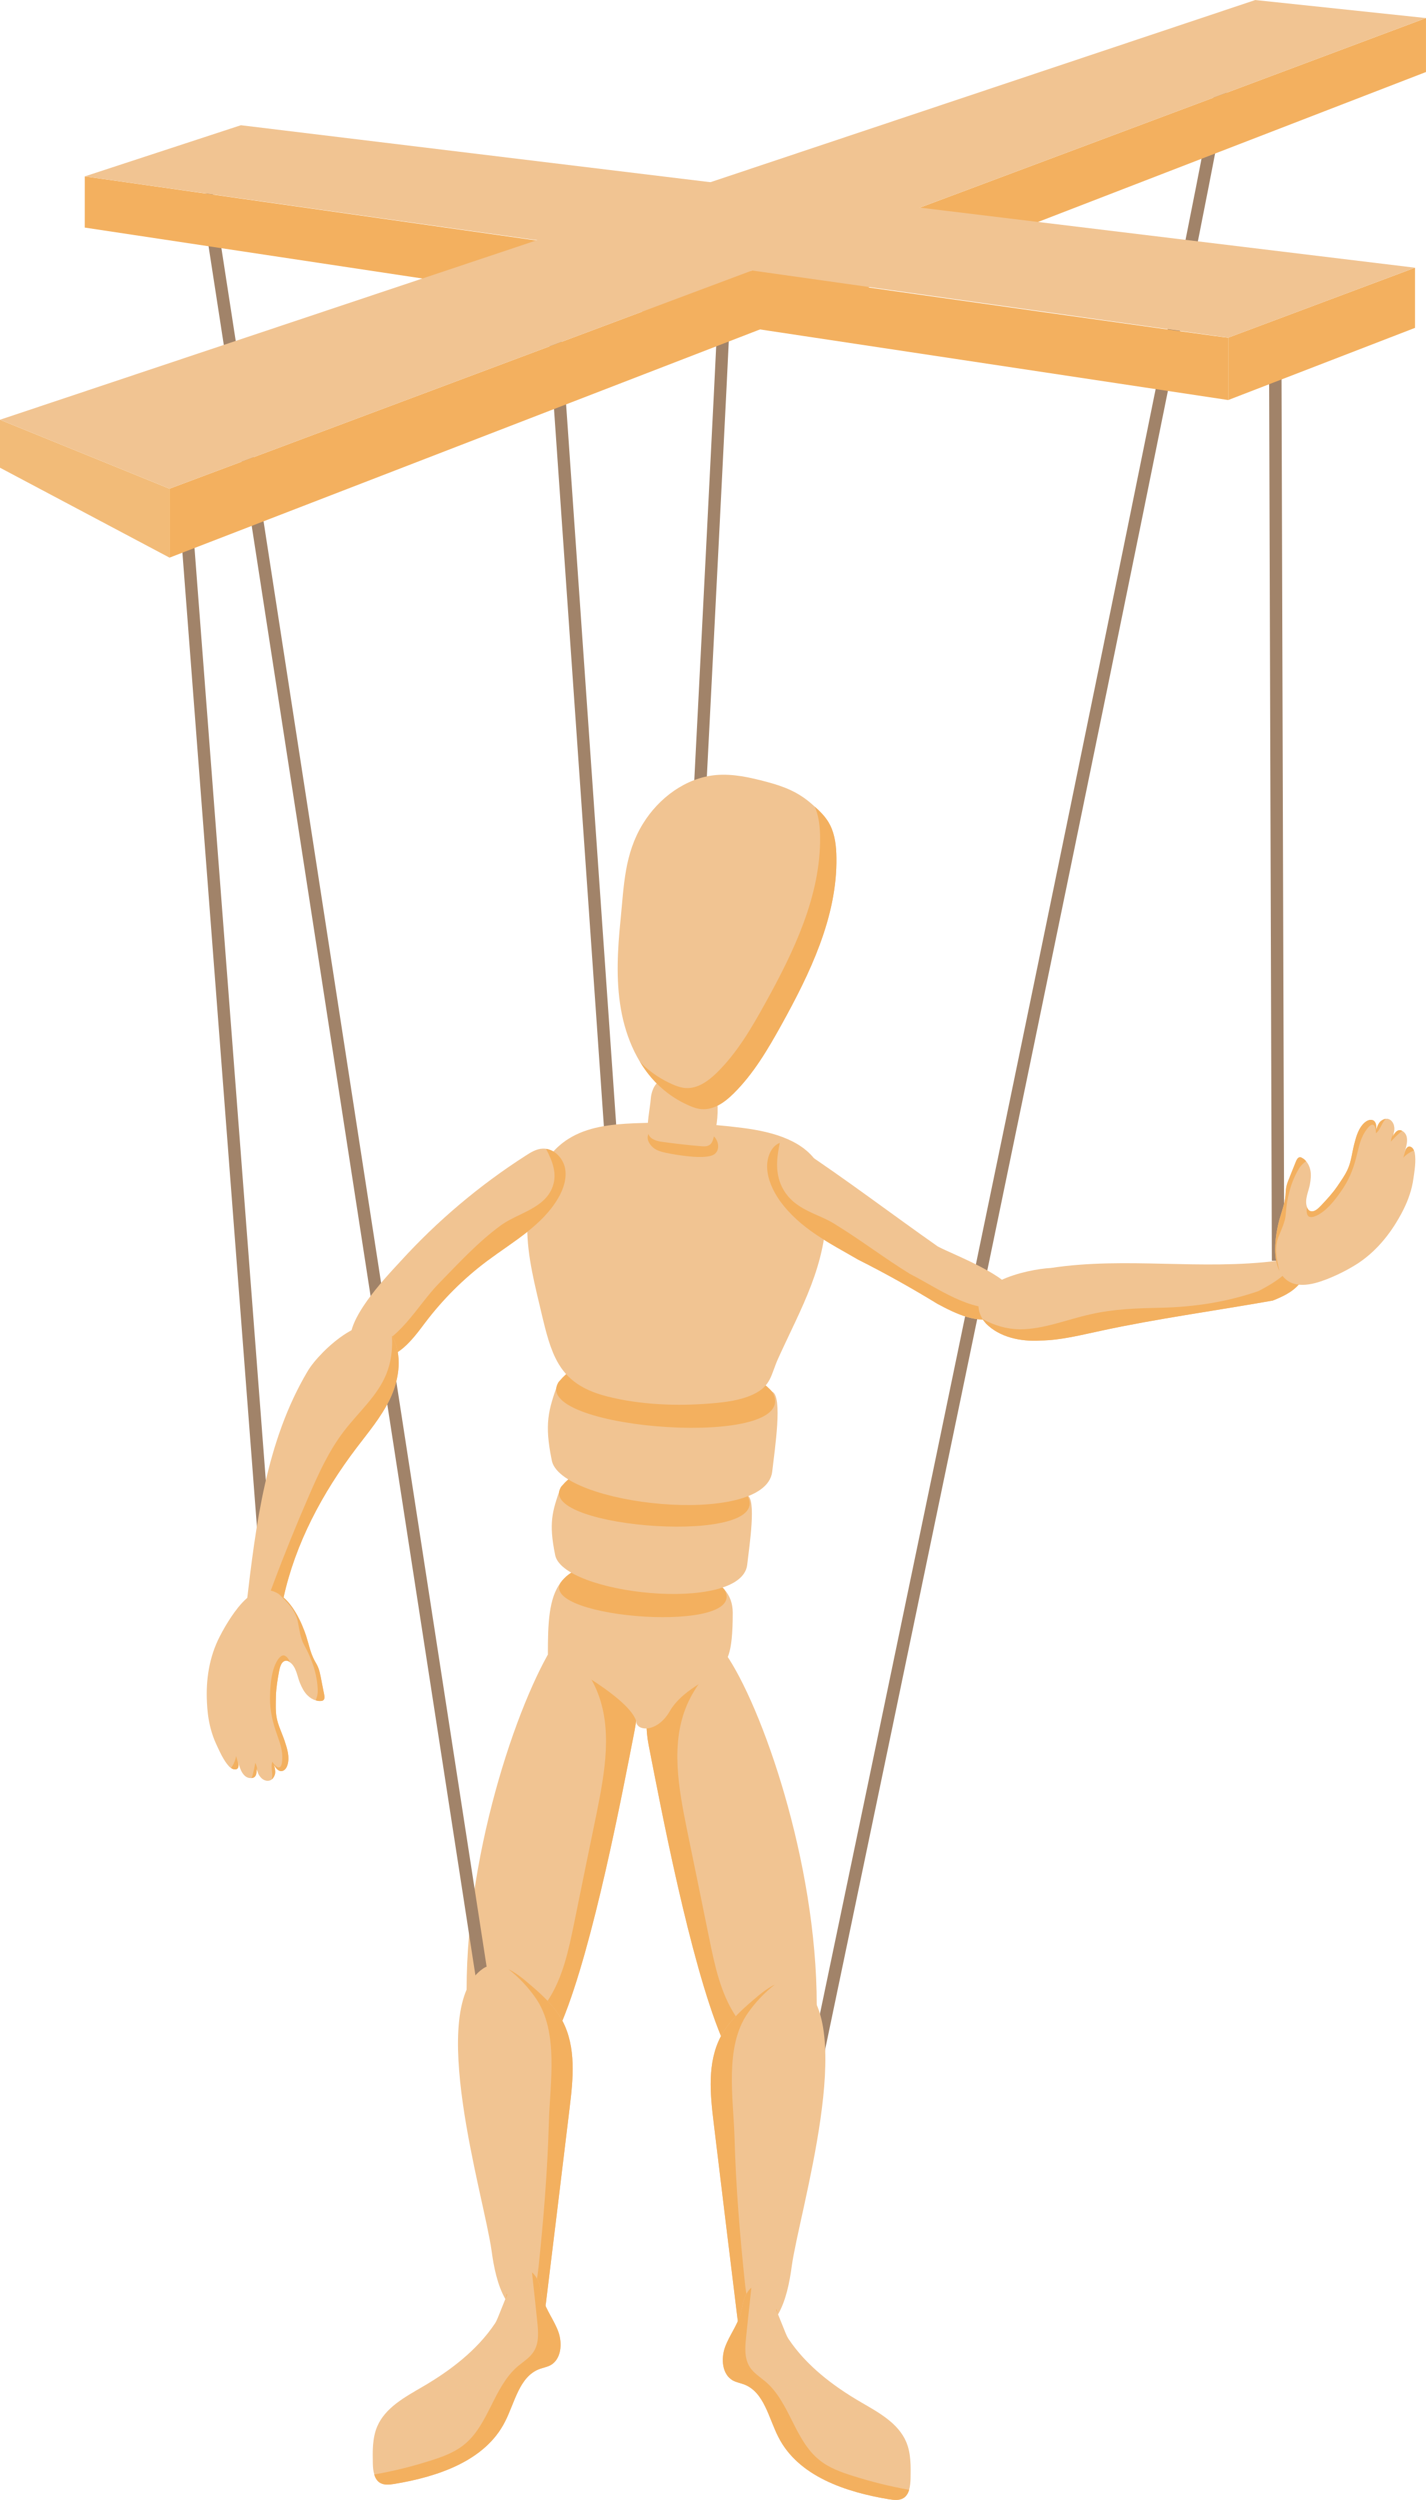 <?xml version="1.0" encoding="UTF-8"?><svg xmlns="http://www.w3.org/2000/svg" xmlns:xlink="http://www.w3.org/1999/xlink" height="350.4" preserveAspectRatio="xMidYMid meet" version="1.1" viewBox="-0.0 0.0 200.0 350.4" width="200.0" zoomAndPan="magnify">
 <defs>
  <clipPath id="clip1">
   <path d="m101 320h27v30.39h-27z"/>
  </clipPath>
 </defs>
 <g id="surface1">
  <g id="change1_2"><path d="m90.977 244.61c1.738 8.89 5.777 30.15 10.143 40.77 2.16 5.22 5.43 4.26 8.21 1.93 2.89-2.4 5.22-6.28 5.22-6.28 0-20.19-7.76-42.01-12.78-49.23-0.77-1.12-1.48-1.91-2.094-2.26-4.473-2.57-10.442 6.18-8.699 15.07" fill="#f1c492"/></g>
  <g id="change2_2"><path d="m90.977 244.61c1.738 8.89 5.777 30.15 10.143 40.77 2.16 5.22 5.43 4.26 8.21 1.93-2.5-0.72-4.75-2.58-6.19-4.8-2.09-3.19-2.89-7.03-3.656-10.76-1.043-5.13-2.086-10.24-3.148-15.38-1.168-5.79-2.313-12 0.016-17.41 1.203-2.79 3.183-5.07 5.418-7.16-0.77-1.12-1.48-1.91-2.094-2.26-4.473-2.57-10.442 6.18-8.699 15.07" fill="#f3b05f"/></g>
  <g id="change1_3"><path d="m89.02 242.46c-1.739 8.9-5.778 30.16-10.145 40.77-2.156 5.22-5.43 4.26-8.211 1.93-2.891-2.4-5.223-6.28-5.223-6.28 0-20.18 7.762-42 12.789-49.22 0.766-1.13 1.481-1.92 2.09-2.27 4.469-2.57 10.438 6.18 8.7 15.07" fill="#f1c492"/></g>
  <g id="change2_3"><path d="m89.02 242.46c-1.739 8.9-5.778 30.16-10.145 40.77-2.156 5.22-5.43 4.26-8.211 1.93 2.504-0.71 4.75-2.57 6.191-4.8 2.09-3.18 2.891-7.03 3.657-10.75 1.043-5.14 2.086-10.25 3.148-15.38 1.164-5.8 2.313-12.01-0.015-17.42-1.204-2.79-3.188-5.06-5.415-7.15 0.766-1.13 1.481-1.92 2.09-2.27 4.469-2.57 10.438 6.18 8.7 15.07" fill="#f3b05f"/></g>
  <g id="change3_1"><path d="m178.38 176.71l-0.4-129.38 1.74-0.002 0.4 129.37-1.74 0.01" fill="#a18369"/></g>
  <g id="change3_2"><path d="m36.719 222.94l-11.653-152.24 1.735-0.138 11.652 152.24-1.734 0.14" fill="#a18369"/></g>
  <g id="change3_3"><path d="m96.648 157.4l-1.738-0.09c0.063-1.2 6.2-119.95 6.2-123.06h1.73c0 3.16-5.942 118.26-6.192 123.15" fill="#a18369"/></g>
  <g id="change3_4"><path d="m66.898 278.29l-38.765-251.02 1.719-0.266 38.765 251.02-1.719 0.27" fill="#a18369"/></g>
  <g id="change3_5"><path d="m115.29 289.36l-1.7-0.35c19.99-95.53 57.8-277.56 57.8-282.77l1.74 0.002c0 6.688-55.48 271.84-57.84 283.12" fill="#a18369"/></g>
  <g id="change3_6"><path d="m88.016 205.57l-12.043-173.07 1.734-0.121 12.043 173.07-1.734 0.12" fill="#a18369"/></g>
  <g id="change2_4"><path d="m172.26 47.328c-1.25 0-160.37-22.605-160.37-22.605l-0.003 7.175 160.37 24.172v-8.742" fill="#f3b05f"/></g>
  <g id="change2_5"><path d="m23.777 68.496l176.22-65.965v7.563l-176.22 68.066-0.003-9.664" fill="#f3b05f"/></g>
  <g id="change2_6"><path d="m172.26 47.328v8.742l26.2-10.117v-8.43l-26.2 9.805" fill="#f3b05f"/></g>
  <g id="change1_4"><path d="m102.77 226.04c0 6.05-0.81 6.85-2.15 8.19-1.335 1.34-4.987 2.65-6.71 5.66-1.742 2.99-4.699 2.83-4.699 1.29-1.168-3.59-12.371-9.31-12.371-9.31 0-4.3 0.121-7.82 1.773-10.03 1.235-1.7 3.36-2.64 6.961-2.64 6.508 0 13.344 0.49 16.026 3.59 0.75 0.85 1.17 1.92 1.17 3.25" fill="#f1c492"/></g>
  <g id="change2_7"><path d="m78.613 221.84c1.235-1.7 3.36-2.64 6.961-2.64 6.508 0 13.344 0.49 16.026 3.59 3.65 6.31-25.909 4.12-22.987-0.95" fill="#f3b05f"/></g>
  <g id="change1_5"><path d="m77.84 217.84c-0.871-4.32-0.434-5.95 0.793-9.34 0.859-2.38 22.337-0.54 26.157 1.06 1.32 0.56 0.32 7.01 0 9.81-0.92 6.84-26.161 4.09-26.95-1.53" fill="#f1c492"/></g>
  <g id="change2_8"><path d="m78.633 208.5c1.406-1.95 3.824-3.02 7.922-3.02 7.406 0 15.185 0.56 18.235 4.08 4.16 7.19-29.485 4.7-26.157-1.06" fill="#f3b05f"/></g>
  <g id="change1_6"><path d="m77.363 204.56c-1-4.96-0.5-6.83 0.91-10.73 0.985-2.73 25.637-0.62 30.027 1.23 1.51 0.64 0.36 8.03 0 11.25-1.06 7.85-30.034 4.69-30.937-1.75" fill="#f1c492"/></g>
  <g id="change2_9"><path d="m78.273 193.83c1.614-2.23 4.387-3.45 9.09-3.45 8.5 0 17.437 0.63 20.937 4.68 4.77 8.25-33.847 5.39-30.027-1.23" fill="#f3b05f"/></g>
  <g id="change1_7"><path d="m77.906 190.35c-1.004-2.04-1.543-4.55-2.254-7.53-0.976-4.09-1.964-8.25-1.648-12.44 0.312-4.19 2.144-8.49 5.691-10.74 2.692-1.71 6.004-2.06 9.188-2.2 5.121-0.22 10.265 0 15.347 0.66 4.16 0.54 8.85 1.77 10.75 5.51 0.85 1.67 0.99 3.6 0.97 5.48-0.06 8.34-3.5 14.03-6.8 21.29-1.04 2.29-0.95 3.84-3.49 5.05-1.79 0.85-3.94 1.11-5.894 1.27-4.801 0.4-9.95 0.21-14.625-0.98-3.989-1.01-5.977-2.81-7.235-5.37" fill="#f1c492"/></g>
  <g id="change1_8"><path d="m78.285 167.93c-2.23 3.83-6.351 6.11-9.918 8.77-3.34 2.49-6.316 5.46-8.805 8.77-1.757 2.35-3.898 5.17-6.855 4.89-1.359-0.13-2.262-0.47-2.82-0.99-3.149-2.84 4.558-10.69 6.281-12.58 5.152-5.66 11.066-10.65 17.523-14.79 0.747-0.49 1.547-0.98 2.434-1.01 0.156 0 0.316 0 0.453 0.03 1.324 0.19 2.383 1.37 2.664 2.68 0.293 1.44-0.211 2.96-0.957 4.23" fill="#f1c492"/></g>
  <g id="change2_10"><path d="m78.285 167.93c-2.23 3.83-6.351 6.11-9.918 8.77-3.34 2.49-6.316 5.46-8.805 8.77-1.757 2.35-3.898 5.17-6.855 4.89-1.359-0.13-2.262-0.47-2.82-0.99 0.558 0 1.113-0.07 1.652-0.21 4.457-1.1 6.945-6.11 9.973-9.23 2.765-2.83 5.496-5.81 8.699-8.16 2.367-1.75 6.211-2.36 7.309-5.48 0.64-1.79-0.02-3.53-0.942-5.27 1.324 0.19 2.383 1.37 2.664 2.68 0.293 1.44-0.211 2.96-0.957 4.23" fill="#f3b05f"/></g>
  <g id="change1_9"><path d="m54.691 196.07c-1.203 2.53-3.031 4.67-4.718 6.9-4.731 6.24-8.543 13.33-10.211 20.98-0.262 1.23-0.504 2.52-1.305 3.5-0.82 0.95-2.418 1.37-3.324 0.5-0.071-0.07-0.121-0.14-0.176-0.21-0.555-0.71-0.504-1.81-0.398-2.76 1.324-11.31 2.765-23.01 8.593-32.8 1.657-2.82 8.93-9.73 11.817-4.96 0.136 0.23 0.261 0.49 0.383 0.76 1.043 2.58 0.539 5.57-0.661 8.09" fill="#f1c492"/></g>
  <g id="change2_11"><path d="m54.691 196.07c-1.203 2.53-3.031 4.67-4.718 6.9-4.731 6.24-8.543 13.33-10.211 20.98-0.262 1.23-0.504 2.52-1.305 3.5-0.82 0.95-2.418 1.37-3.324 0.5-0.071-0.07-0.121-0.14-0.176-0.21 0.438-0.33 0.82-0.71 1.148-1.15 1.012-1.32 1.602-2.9 2.176-4.47 1.582-4.24 3.289-8.44 5.098-12.59 1.359-3.12 2.785-6.23 4.84-8.91 2.015-2.65 4.66-4.89 5.933-7.96 0.711-1.72 0.938-3.58 0.817-5.44 0.136 0.23 0.261 0.49 0.383 0.76 1.043 2.58 0.539 5.57-0.661 8.09" fill="#f3b05f"/></g>
  <g id="change1_10"><path d="m45.348 238.3c-0.106 0.09-0.262 0.11-0.383 0.11-0.227 0.02-0.453-0.02-0.68-0.09-0.437-0.12-0.816-0.36-1.148-0.69-0.489-0.47-0.801-1.1-1.063-1.73-0.398-0.95-0.504-2.24-1.39-2.9-0.051-0.05-0.122-0.11-0.192-0.14-0.469-0.26-0.887 0.03-1.078 0.47-0.156 0.31-0.211 0.64-0.281 0.97-0.207 1.13-0.399 2.25-0.434 3.41-0.015 0.94-0.07 2.04 0.086 2.96 0.192 1.1 0.766 2.24 1.133 3.33 0.363 1.09 0.746 2.27 0.398 3.39-0.121 0.4-0.398 0.81-0.832 0.85-0.488 0.03-0.836-0.47-1.082-0.9 0.141 0.39 0.246 0.85 0.176 1.27-0.07 0.29-0.211 0.59-0.453 0.78-0.086 0.09-0.191 0.14-0.313 0.17-0.453 0.14-0.972-0.1-1.269-0.47-0.191-0.21-0.313-0.43-0.402-0.7v-0.03c-0.067-0.17-0.121-0.36-0.157-0.56 0.02 0.54 0.055 1.33-0.66 1.41h-0.07c-1.149 0.11-1.652-1.37-1.844-2.28 0.016 0.11 0.051 0.27 0.051 0.41v0.05c0 0.29-0.086 0.56-0.399 0.61-0.226 0.03-0.468-0.05-0.66-0.2-0.105-0.05-0.191-0.14-0.261-0.2-0.801-0.86-1.34-2.13-1.829-3.17-0.624-1.36-0.992-2.82-1.164-4.28-0.054-0.51-0.105-1.01-0.121-1.5-0.175-3.17 0.313-6.4 1.774-9.24 0.488-0.97 1.043-1.91 1.652-2.82 1.113-1.63 2.887-3.95 5.133-3.72 0.504 0.06 0.992 0.23 1.426 0.49 0 0.02 0.019 0.02 0.035 0.02 1.984 1.16 3.289 4.08 3.898 5.93 0.364 1.15 0.59 2.33 1.149 3.39 0.172 0.33 0.383 0.64 0.523 1 0.172 0.39 0.258 0.83 0.348 1.26 0.172 0.86 0.328 1.71 0.504 2.56 0.051 0.26 0.086 0.61-0.121 0.78" fill="#f1c492"/></g>
  <g id="change2_12"><path d="m33.113 246.13c0.106 0.41 0.227 0.8 0.348 1.21v0.05c0 0.29-0.086 0.56-0.399 0.61-0.226 0.03-0.468-0.05-0.66-0.2 0.364-0.5 0.61-1.07 0.711-1.67" fill="#f3b05f"/></g>
  <g id="change2_13"><path d="m36.141 248.36c-0.067-0.17-0.121-0.36-0.157-0.56 0.02 0.54 0.055 1.33-0.66 1.41h-0.07c0.07-0.1 0.105-0.2 0.141-0.31 0.171-0.59 0.312-1.2 0.398-1.81 0.227 0.38 0.297 0.82 0.348 1.27" fill="#f3b05f"/></g>
  <g id="change2_14"><path d="m40.684 233c-0.051-0.05-0.122-0.11-0.192-0.14-0.469-0.26-0.887 0.03-1.078 0.47-0.156 0.31-0.211 0.64-0.281 0.97-0.207 1.13-0.399 2.25-0.434 3.41-0.015 0.94-0.07 2.04 0.086 2.96 0.192 1.1 0.766 2.24 1.133 3.33 0.363 1.09 0.746 2.27 0.398 3.39-0.121 0.4-0.398 0.81-0.832 0.85-0.488 0.03-0.836-0.47-1.082-0.9 0.141 0.39 0.246 0.85 0.176 1.27-0.07 0.29-0.211 0.59-0.453 0.78 0.07-0.3 0.07-0.63 0.035-0.92-0.035-0.51-0.14-1.05 0.035-1.54 0.575 0.89 1.27 1.26 1.375-0.12 0.141-1.63-0.418-2.76-0.906-4.24-0.59-1.78-0.871-3.36-0.781-5.22 0.051-1.51 0.226-3.36 1.043-4.67 0.207-0.31 0.594-0.8 1.008-0.62 0.332 0.14 0.574 0.52 0.75 0.94" fill="#f3b05f"/></g>
  <g id="change2_15"><path d="m45.348 238.3c-0.106 0.09-0.262 0.11-0.383 0.11-0.227 0.02-0.453-0.02-0.68-0.09 0.172-0.45 0.297-0.89 0.277-1.43-0.05-2.19-0.851-4.45-1.914-6.34-0.519-0.94-0.66-2.16-0.867-3.21-0.332-1.65-1.5-2.82-2.734-3.96 1.984 1.16 3.289 4.08 3.898 5.93 0.364 1.15 0.59 2.33 1.149 3.39 0.172 0.33 0.383 0.64 0.523 1 0.172 0.39 0.258 0.83 0.348 1.26 0.172 0.86 0.328 1.71 0.504 2.56 0.051 0.26 0.086 0.61-0.121 0.78" fill="#f3b05f"/></g>
  <g id="change1_11"><path d="m109.36 168.28c2.88 3.99 7.09 5.99 11.01 8.28 3.79 1.9 7.55 4.01 11.1 6.18 2.57 1.38 5.69 2.93 8.45 1.85 1.27-0.5 2.03-1.05 2.37-1.63 2.04-3.21-8.48-7.01-10.77-8.26-6.5-4.56-12.95-9.47-19.42-13.74-0.75-0.48-1.55-0.94-2.34-0.87-0.14 0.02-0.28 0.04-0.39 0.1-1.13 0.4-1.82 1.9-1.78 3.42 0.05 1.68 0.83 3.33 1.77 4.67" fill="#f1c492"/></g>
  <g id="change2_16"><path d="m109.36 168.28c2.88 3.99 7.09 5.99 11.01 8.28 3.79 1.9 7.55 4.01 11.1 6.18 2.57 1.38 5.69 2.93 8.45 1.85 1.27-0.5 2.03-1.05 2.37-1.63-0.54 0.18-1.11 0.31-1.69 0.37-4.74 0.49-9.03-2.77-12.98-4.78-3.47-2.13-6.82-4.69-10.28-6.82-2.51-1.7-6-2.01-7.68-5.39-0.95-1.97-0.74-4.04-0.29-6.15-1.13 0.4-1.82 1.9-1.78 3.42 0.05 1.68 0.83 3.33 1.77 4.67" fill="#f3b05f"/></g>
  <g id="change1_12"><path d="m145.93 187.89c2.91-0.04 5.72-0.79 8.54-1.38 7.66-1.66 15.76-2.76 24.03-4.22 1.35-0.54 2.77-1.17 3.78-2.39 0.97-1.24 1.21-3.06 0.13-3.62-0.08-0.04-0.16-0.06-0.25-0.09-0.81-0.27-1.95 0.14-2.91 0.51-10.93 1.39-21.23-0.59-31.88 1.02-3.25 0.17-12.41 2.14-9.6 7.11 0.14 0.23 0.32 0.45 0.51 0.67 1.88 1.91 4.83 2.57 7.65 2.39" fill="#f1c492"/></g>
  <g id="change2_17"><path d="m145.93 187.89c2.91-0.04 5.72-0.79 8.54-1.38 7.66-1.66 15.76-2.76 24.03-4.22 1.35-0.54 2.77-1.17 3.78-2.39 0.97-1.24 1.21-3.06 0.13-3.62-0.08-0.04-0.16-0.06-0.25-0.09-0.3 0.54-0.66 1.06-1.09 1.52-1.31 1.44-2.95 2.41-4.57 3.25-4.46 1.54-8.99 2.22-13.54 2.33-3.34 0.07-6.71 0.16-10 0.92-3.34 0.73-6.58 2.11-9.96 2.11-1.87-0.04-3.64-0.57-5.23-1.47 0.14 0.21 0.32 0.43 0.51 0.65 1.88 1.91 4.83 2.57 7.65 2.39" fill="#f3b05f"/></g>
  <g id="change1_13"><path d="m182.28 162.2c0.14-0.02 0.28 0.05 0.38 0.12 0.2 0.1 0.37 0.25 0.52 0.44 0.3 0.33 0.49 0.75 0.59 1.2 0.15 0.66 0.07 1.36-0.05 2.03-0.18 1.02-0.79 2.15-0.41 3.19 0.02 0.08 0.05 0.16 0.09 0.22 0.25 0.48 0.76 0.46 1.16 0.2 0.3-0.18 0.52-0.43 0.76-0.67 0.79-0.84 1.56-1.67 2.22-2.63 0.53-0.78 1.17-1.67 1.53-2.53 0.44-1.02 0.58-2.3 0.86-3.4 0.29-1.12 0.62-2.32 1.51-3.07 0.32-0.26 0.78-0.46 1.17-0.26 0.43 0.24 0.44 0.85 0.41 1.35 0.1-0.41 0.26-0.85 0.54-1.16 0.22-0.21 0.5-0.39 0.81-0.41 0.12-0.03 0.24-0.02 0.36 0.02 0.45 0.13 0.76 0.62 0.81 1.09 0.05 0.28 0.02 0.53-0.04 0.8-0.02 0.01-0.02 0.01-0.02 0.03-0.04 0.18-0.1 0.37-0.18 0.55 0.29-0.46 0.68-1.14 1.32-0.83l0.06 0.04c1.02 0.54 0.64 2.05 0.31 2.92 0.05-0.1 0.1-0.25 0.18-0.37l0.03-0.04c0.16-0.25 0.37-0.42 0.66-0.29 0.21 0.09 0.37 0.3 0.45 0.52 0.06 0.1 0.09 0.22 0.11 0.31 0.21 1.16-0.03 2.52-0.19 3.66-0.21 1.48-0.7 2.9-1.35 4.22-0.23 0.46-0.46 0.91-0.71 1.32-1.58 2.76-3.74 5.21-6.51 6.79-0.94 0.56-1.92 1.04-2.92 1.47-1.83 0.77-4.57 1.75-6.33 0.34-0.4-0.32-0.71-0.73-0.94-1.19 0.01-0.01 0-0.02-0.02-0.03-1.03-2.06-0.53-5.22-0.04-7.1 0.32-1.16 0.77-2.28 0.88-3.47 0.03-0.38 0.03-0.75 0.1-1.12 0.07-0.43 0.23-0.84 0.4-1.25 0.32-0.82 0.65-1.62 0.97-2.42 0.1-0.25 0.26-0.56 0.52-0.59" fill="#f1c492"/></g>
  <g id="change2_18"><path d="m196.81 162.27c0.13-0.39 0.24-0.79 0.36-1.2l0.03-0.04c0.16-0.25 0.37-0.42 0.66-0.29 0.21 0.09 0.37 0.3 0.45 0.52-0.58 0.22-1.1 0.57-1.5 1.01" fill="#f3b05f"/></g>
  <g id="change2_19"><path d="m195.48 158.76c-0.04 0.18-0.1 0.37-0.18 0.55 0.29-0.46 0.68-1.14 1.32-0.83l0.06 0.04c-0.11 0.05-0.2 0.12-0.28 0.19-0.47 0.4-0.92 0.84-1.32 1.3 0.02-0.44 0.19-0.85 0.4-1.25" fill="#f3b05f"/></g>
  <g id="change2_20"><path d="m183.31 169.18c0.02 0.08 0.05 0.16 0.09 0.22 0.25 0.48 0.76 0.46 1.16 0.2 0.3-0.18 0.52-0.43 0.76-0.67 0.79-0.84 1.56-1.67 2.22-2.63 0.53-0.78 1.17-1.67 1.53-2.53 0.44-1.02 0.58-2.3 0.86-3.4 0.29-1.12 0.62-2.32 1.51-3.07 0.32-0.26 0.78-0.46 1.17-0.26 0.43 0.24 0.44 0.85 0.41 1.35 0.1-0.41 0.26-0.85 0.54-1.16 0.22-0.21 0.5-0.39 0.81-0.41-0.22 0.21-0.4 0.48-0.53 0.75-0.25 0.45-0.45 0.95-0.86 1.27 0-1.06-0.39-1.74-1.22-0.65-1.01 1.3-1.15 2.55-1.55 4.06-0.47 1.81-1.1 3.29-2.18 4.8-0.87 1.25-2.02 2.7-3.41 3.35-0.35 0.15-0.93 0.35-1.19-0.02-0.2-0.3-0.2-0.75-0.12-1.2" fill="#f3b05f"/></g>
  <g id="change2_21"><path d="m182.28 162.2c0.14-0.02 0.28 0.05 0.38 0.12 0.2 0.1 0.37 0.25 0.52 0.44-0.39 0.28-0.73 0.58-1 1.04-1.15 1.87-1.71 4.2-1.85 6.38-0.07 1.07-0.62 2.16-1.01 3.15-0.62 1.57-0.28 3.18 0.13 4.82-1.03-2.06-0.53-5.22-0.04-7.1 0.32-1.16 0.77-2.28 0.88-3.47 0.03-0.38 0.03-0.75 0.1-1.12 0.07-0.43 0.23-0.84 0.4-1.25 0.32-0.82 0.65-1.62 0.97-2.42 0.1-0.25 0.26-0.56 0.52-0.59" fill="#f3b05f"/></g>
  <g id="change2_22"><path d="m91.398 160.65c0.512 0.57 1.297 0.78 2.043 0.94 1.024 0.21 2.059 0.37 3.094 0.48 0.867 0.09 1.742 0.14 2.606 0.04 0.406-0.05 0.824-0.14 1.139-0.4 0.68-0.58 0.52-1.74-0.1-2.38-0.614-0.65-1.524-0.89-2.395-1.08-1.265-0.28-2.547-0.5-3.832-0.65-1.558-0.19-4.305 1.13-2.555 3.05" fill="#f3b05f"/></g>
  <g id="change1_14"><path d="m99.504 152.74c-1.895-0.45-3.313-1.58-5.359-1.59-0.504-0.01-1.028 0.04-1.477 0.27-0.93 0.48-1.328 1.61-1.402 2.65-0.078 1.11-0.649 3.79-0.325 4.85 0.235 0.78 1.196 1.03 1.997 1.13 1.781 0.25 3.57 0.45 5.363 0.6 0.441 0.04 0.926 0.06 1.273-0.22 0.27-0.21 0.391-0.55 0.486-0.88 0.56-1.87 0.73-3.86 0.48-5.8-0.02-0.19-0.05-0.38-0.15-0.54-0.19-0.29-0.554-0.39-0.886-0.47" fill="#f1c492"/></g>
  <g id="change1_15"><path d="m116.44 115.68c-0.07-0.14-0.15-0.29-0.23-0.42-0.61-1.02-1.5-1.83-2.39-2.6-1.91-1.67-3.87-2.43-6.27-3.07-2.34-0.62-4.73-1.17-7.14-0.96-4.246 0.39-8.035 3.22-10.258 6.86-2.586 4.22-2.636 8.63-3.113 13.37-0.418 4.18-0.676 8.41 0.039 12.54 0.715 4.14 2.492 8.2 5.606 11.01 1.156 1.04 2.476 1.9 3.902 2.52 0.59 0.27 1.211 0.49 1.855 0.53 1.699 0.12 3.229-0.99 4.439-2.19 2.8-2.76 4.82-6.21 6.73-9.65 3.94-7.12 7.83-15.09 7.7-23.42-0.02-1.55-0.19-3.15-0.87-4.52" fill="#f1c492"/></g>
  <g id="change2_23"><path d="m116.44 115.68c-0.07-0.14-0.15-0.29-0.23-0.42-0.5-0.84-1.2-1.54-1.93-2.19 0.55 1.29 0.72 2.74 0.74 4.16 0.12 8.33-3.77 16.31-7.72 23.43-1.9 3.44-3.92 6.89-6.72 9.65-1.209 1.19-2.74 2.31-4.435 2.19-0.645-0.05-1.266-0.27-1.856-0.53-1.426-0.63-2.746-1.48-3.902-2.52-0.227-0.21-0.43-0.43-0.645-0.65 0.805 1.34 1.781 2.56 2.942 3.61 1.156 1.04 2.476 1.9 3.902 2.52 0.59 0.27 1.211 0.49 1.855 0.53 1.699 0.12 3.229-0.99 4.439-2.19 2.8-2.76 4.82-6.21 6.73-9.65 3.94-7.12 7.83-15.09 7.7-23.42-0.02-1.55-0.19-3.15-0.87-4.52" fill="#f3b05f"/></g>
  <g id="change4_1"><path d="m0 58.832v6.723l23.777 12.605v-9.664l-23.777-9.664" fill="#f2bb78"/></g>
  <g id="change1_16"><path d="m0 58.832l23.777 9.664 176.22-65.965-23.94-2.527-176.06 58.828" fill="#f1c492"/></g>
  <g id="change1_17"><path d="m198.46 37.523l-26.2 9.805-160.37-22.605 21.895-7.172 164.68 19.972" fill="#f1c492"/></g>
  <g id="change1_18"><path d="m100.11 297.66c1.1 9.07 2.19 18.13 3.31 27.2 0.12 1.11 0.54 2.52 1.67 2.62 0.34 0.04 0.68-0.07 1.01-0.2 1.32-0.61 2.29-1.62 3.01-2.87 1.13-1.97 1.63-4.51 1.94-6.82 1.08-7.71 9.26-34.07 1.19-39.54-1.08-0.73-2.37-0.5-3.57 0.11-0.81 0.39-1.6 0.97-2.28 1.53-1.98 1.67-4.03 3.39-5.27 5.69-1.968 3.69-1.515 8.14-1.01 12.28" fill="#f1c492"/></g>
  <g id="change2_24"><path d="m100.11 297.66c1.1 9.07 2.19 18.13 3.31 27.2 0.12 1.11 0.54 2.52 1.67 2.62 0.34 0.04 0.68-0.07 1.01-0.2 1.32-0.61 2.29-1.62 3.01-2.87-0.06-0.25-0.13-0.51-0.2-0.75-0.61 1.11-2.38 0.95-3.23 0.03-0.87-0.92-1.04-2.26-1.18-3.51-0.73-6.84-1.29-13.68-1.48-20.55-0.16-5.52-1.43-12.72 1.84-17.44 1.06-1.53 2.35-2.89 3.81-4.03-0.81 0.39-1.6 0.97-2.28 1.53-1.98 1.67-4.03 3.39-5.27 5.69-1.968 3.69-1.515 8.14-1.01 12.28" fill="#f3b05f"/></g>
  <g clip-path="url(#clip1)">
   <g id="change1_1"><path d="m102.81 333.66c0.49 0.26 1.04 0.35 1.55 0.54 2.82 1.08 3.43 4.68 4.8 7.36 2.78 5.52 9.45 7.73 15.54 8.74 0.66 0.1 1.39 0.19 1.96-0.14 0.44-0.25 0.7-0.68 0.84-1.17v-0.02c0.15-0.49 0.19-1.02 0.21-1.53 0.03-1.76 0.07-3.56-0.61-5.18-1.14-2.67-3.9-4.14-6.39-5.59-3.88-2.26-7.66-5.13-10.16-8.91-0.78-1.15-2.85-8.92-5.17-7.12-0.22 0.18-0.45 0.46-0.68 0.84-0.5 0.84-0.55 1.86-0.83 2.8-0.47 1.67-1.6 3.08-2.19 4.72-0.58 1.65-0.4 3.82 1.13 4.66" fill="#f1c492"/></g>
   <g id="change2_1"><path d="m102.81 333.66c0.49 0.26 1.04 0.35 1.55 0.54 2.82 1.08 3.43 4.68 4.8 7.36 2.78 5.52 9.45 7.73 15.54 8.74 0.66 0.1 1.39 0.19 1.96-0.14 0.44-0.25 0.7-0.68 0.84-1.17v-0.02c-2.66-0.47-5.31-1.13-7.89-1.95-1.65-0.52-3.32-1.11-4.67-2.21-3.5-2.78-4.15-8.07-7.56-10.99-0.76-0.64-1.65-1.19-2.2-2.02-0.82-1.24-0.68-2.85-0.53-4.32 0.23-2.28 0.49-4.55 0.73-6.84-0.22 0.18-0.45 0.46-0.68 0.84-0.5 0.84-0.55 1.86-0.83 2.8-0.47 1.67-1.6 3.08-2.19 4.72-0.58 1.65-0.4 3.82 1.13 4.66" fill="#f3b05f"/></g>
  </g>
  <g id="change1_19"><path d="m79.883 295.52c-1.094 9.06-2.192 18.12-3.305 27.19-0.121 1.11-0.539 2.52-1.672 2.63-0.347 0.03-0.676-0.07-1.008-0.21-1.32-0.61-2.296-1.62-3.007-2.87-1.133-1.97-1.637-4.51-1.95-6.82-1.082-7.71-9.257-34.07-1.183-39.53 1.078-0.73 2.367-0.51 3.566 0.1 0.817 0.4 1.602 0.97 2.278 1.53 1.984 1.67 4.039 3.39 5.273 5.69 1.965 3.69 1.516 8.15 1.008 12.29" fill="#f1c492"/></g>
  <g id="change2_25"><path d="m79.883 295.52c-1.094 9.06-2.192 18.12-3.305 27.19-0.121 1.11-0.539 2.52-1.672 2.63-0.347 0.03-0.676-0.07-1.008-0.21-1.32-0.61-2.296-1.62-3.007-2.87 0.05-0.24 0.121-0.51 0.191-0.75 0.609 1.11 2.383 0.96 3.234 0.04 0.872-0.93 1.043-2.27 1.184-3.52 0.73-6.84 1.285-13.68 1.477-20.55 0.16-5.52 1.429-12.72-1.844-17.43-1.059-1.53-2.348-2.89-3.809-4.04 0.817 0.4 1.602 0.97 2.278 1.53 1.984 1.67 4.039 3.39 5.273 5.69 1.965 3.69 1.516 8.15 1.008 12.29" fill="#f3b05f"/></g>
  <g id="change1_20"><path d="m77.188 331.52c-0.489 0.25-1.043 0.34-1.547 0.53-2.821 1.08-3.43 4.68-4.805 7.36-2.785 5.52-9.445 7.73-15.539 8.74-0.66 0.1-1.391 0.19-1.965-0.14-0.434-0.24-0.695-0.68-0.836-1.17v-0.02c-0.156-0.48-0.191-1.02-0.207-1.52-0.035-1.76-0.07-3.57 0.609-5.19 1.129-2.66 3.899-4.14 6.383-5.59 3.883-2.26 7.657-5.13 10.164-8.9 0.782-1.15 2.852-8.93 5.168-7.12 0.227 0.18 0.453 0.45 0.676 0.84 0.508 0.83 0.559 1.86 0.836 2.8 0.473 1.66 1.602 3.07 2.195 4.71 0.575 1.65 0.399 3.83-1.132 4.67" fill="#f1c492"/></g>
  <g id="change2_26"><path d="m77.188 331.52c-0.489 0.25-1.043 0.34-1.547 0.53-2.821 1.08-3.43 4.68-4.805 7.36-2.785 5.52-9.445 7.73-15.539 8.74-0.66 0.1-1.391 0.19-1.965-0.14-0.434-0.24-0.695-0.68-0.836-1.17v-0.02c2.664-0.46 5.309-1.12 7.883-1.94 1.652-0.52 3.324-1.12 4.68-2.21 3.5-2.79 4.144-8.08 7.55-11 0.77-0.64 1.657-1.18 2.211-2.02 0.821-1.23 0.68-2.85 0.524-4.31-0.227-2.28-0.489-4.56-0.731-6.84 0.227 0.18 0.453 0.45 0.676 0.84 0.508 0.83 0.559 1.86 0.836 2.8 0.473 1.66 1.602 3.07 2.195 4.71 0.575 1.65 0.399 3.83-1.132 4.67" fill="#f3b05f"/></g>
 </g>
</svg>